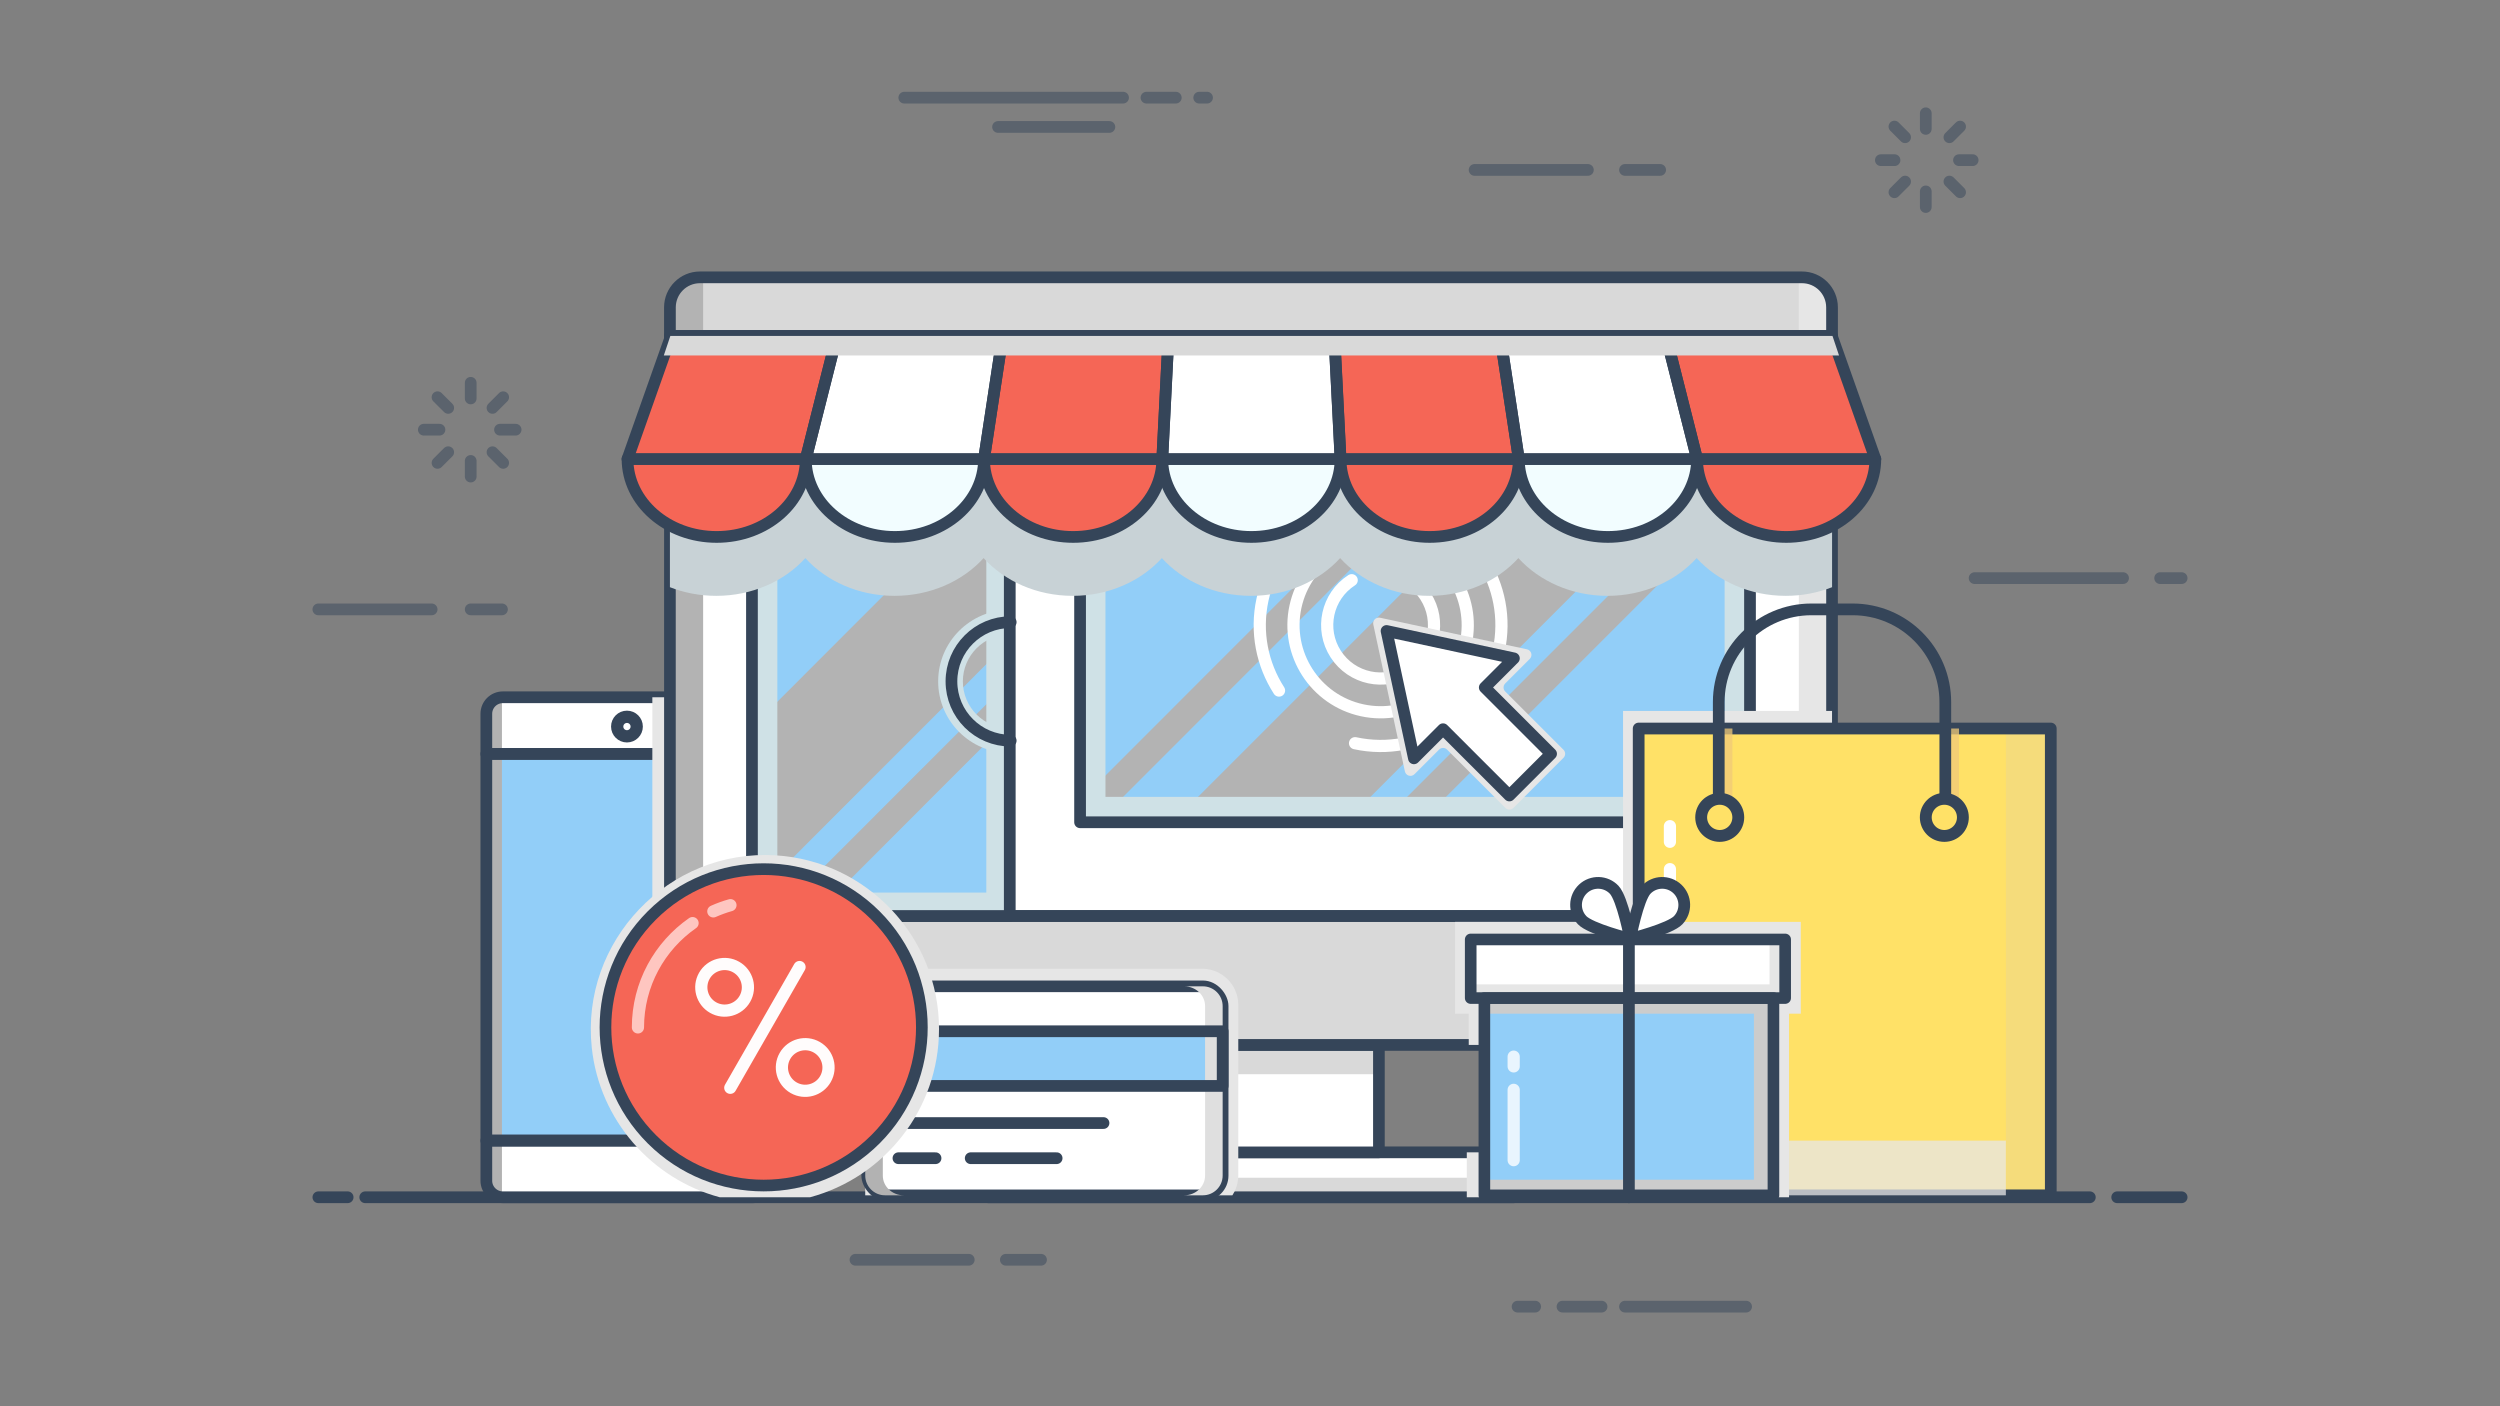 <?xml version="1.0" encoding="UTF-8"?><svg xmlns="http://www.w3.org/2000/svg" viewBox="0 0 1920 1080"><rect x="0" y="0" width="1920" height="1080" fill="#808080" stroke="none"/><defs><style>.cls-1,.cls-2,.cls-3,.cls-4,.cls-5,.cls-6,.cls-7,.cls-8{mix-blend-mode:multiply;}.cls-1,.cls-9{fill:#e6e6e6;}.cls-10{opacity:.9;stroke:#ffd1cc;}.cls-10,.cls-11,.cls-12,.cls-13,.cls-14,.cls-15,.cls-16,.cls-17,.cls-18,.cls-19,.cls-20,.cls-21,.cls-22,.cls-23{fill:none;}.cls-10,.cls-11,.cls-12,.cls-13,.cls-14,.cls-15,.cls-17,.cls-18,.cls-19,.cls-20,.cls-21,.cls-22,.cls-23{stroke-linecap:round;stroke-linejoin:round;}.cls-10,.cls-15,.cls-21{stroke-width:9.37px;}.cls-11{stroke-width:8.95px;}.cls-11,.cls-12,.cls-13,.cls-14,.cls-17,.cls-18,.cls-19,.cls-20,.cls-22,.cls-23{stroke:#354559;}.cls-12{stroke-width:9.11px;}.cls-2{fill:#ccc;}.cls-3{fill:#f5dc7b;}.cls-24{fill:#fff;}.cls-4{fill:#dfdfdf;}.cls-5{fill:#f0c978;}.cls-5,.cls-9{opacity:.75;}.cls-25{fill:#b3b3b3;}.cls-25,.cls-15,.cls-26,.cls-9{mix-blend-mode:overlay;}.cls-13{stroke-width:8.96px;}.cls-27{opacity:.98;}.cls-6{fill:#cfe1e6;}.cls-14{stroke-width:9.11px;}.cls-15,.cls-21{stroke:#fff;}.cls-17{stroke-width:8.92px;}.cls-26{fill:#b2b2b2;}.cls-28{opacity:.8;}.cls-18{stroke-width:8.93px;}.cls-29{isolation:isolate;}.cls-7{fill:#c8d2d6;}.cls-19{stroke-width:9.42px;}.cls-20{stroke-width:8.95px;}.cls-30{fill:#ffe167;}.cls-22{stroke-width:9px;}.cls-31{fill:#92cef8;}.cls-23{stroke-width:8.92px;}.cls-8,.cls-32{fill:#d9d9d9;}.cls-33{fill:#f2fdff;}.cls-34{opacity:.5;}.cls-35{fill:#f56656;}</style></defs><g class="cls-29"><g id="_レイヤー_2"><g id="_レイヤー_7"><rect class="cls-16" width="1920" height="1080"/><g class="cls-34"><line class="cls-22" x1="361.5" y1="468" x2="385.5" y2="468"/><line class="cls-22" x1="244.5" y1="468" x2="331.5" y2="468"/><line class="cls-22" x1="1248" y1="130.5" x2="1275" y2="130.5"/><line class="cls-22" x1="1132.5" y1="130.5" x2="1219.5" y2="130.5"/><line class="cls-22" x1="772.5" y1="967.5" x2="799.5" y2="967.5"/><line class="cls-22" x1="657" y1="967.5" x2="744" y2="967.5"/><line class="cls-22" x1="1248" y1="1003.5" x2="1341" y2="1003.5"/><line class="cls-22" x1="1200" y1="1003.5" x2="1230" y2="1003.5"/><line class="cls-22" x1="1165.5" y1="1003.5" x2="1179" y2="1003.5"/><line class="cls-22" x1="1516.5" y1="444" x2="1630.5" y2="444"/><line class="cls-22" x1="1659" y1="444" x2="1675.5" y2="444"/><line class="cls-22" x1="862.5" y1="75" x2="694.5" y2="75"/><line class="cls-22" x1="903" y1="75" x2="880.5" y2="75"/><line class="cls-22" x1="927" y1="75" x2="921" y2="75"/><line class="cls-22" x1="852" y1="97.5" x2="766.5" y2="97.5"/><line class="cls-22" x1="1479" y1="147" x2="1479" y2="159"/><line class="cls-22" x1="1497.15" y1="139.44" x2="1505.35" y2="147.64"/><line class="cls-22" x1="1504.5" y1="123" x2="1515" y2="123"/><line class="cls-22" x1="1497.15" y1="105.41" x2="1505.35" y2="97.21"/><line class="cls-22" x1="1479" y1="99" x2="1479" y2="87"/><line class="cls-22" x1="1463.12" y1="105.41" x2="1454.92" y2="97.21"/><line class="cls-22" x1="1455" y1="123" x2="1444.5" y2="123"/><line class="cls-22" x1="1463.12" y1="139.44" x2="1454.92" y2="147.64"/><line class="cls-22" x1="361.5" y1="306" x2="361.5" y2="294"/><line class="cls-22" x1="344.22" y1="313.27" x2="336.01" y2="305.07"/><line class="cls-22" x1="337.5" y1="330" x2="325.5" y2="330"/><line class="cls-22" x1="344.22" y1="347.3" x2="336.01" y2="355.5"/><line class="cls-22" x1="361.5" y1="354" x2="361.5" y2="366"/><line class="cls-22" x1="378.24" y1="347.3" x2="386.44" y2="355.5"/><line class="cls-22" x1="384" y1="330" x2="396" y2="330"/><line class="cls-22" x1="378.24" y1="313.27" x2="386.44" y2="305.07"/></g><line class="cls-22" x1="1626" y1="919.5" x2="1675.5" y2="919.5"/><line class="cls-22" x1="280.5" y1="919.5" x2="1605" y2="919.5"/><line class="cls-22" x1="244.5" y1="919.5" x2="267" y2="919.5"/><path class="cls-24" d="M373.5,906.79c0,7.02,5.69,12.71,12.71,12.71h192.08c7.02,0,12.71-5.69,12.71-12.71v-30.79h-217.5v30.79Z"/><path class="cls-24" d="M591,548.21c0-7.02-5.69-12.71-12.71-12.71h-192.08c-7.02,0-12.71,5.69-12.71,12.71v30.79h217.5v-30.79Z"/><circle class="cls-19" cx="481.5" cy="558" r="7.5"/><polygon class="cls-31" points="591 579 373.5 579 373.5 698 373.5 876 591 876 591 698 591 579"/><path class="cls-26" d="M384.71,535.5c-7.02,0-12.71,5.69-12.71,12.71v355.58c0,7.02,5.69,12.71,12.71,12.71h.79v-381h-.79Z"/><path class="cls-4" d="M578.29,535.5c7.02,0,12.71,5.69,12.71,12.71v355.58c0,7.02-5.69,12.71-12.71,12.71h-.79v-381h.79Z"/><path class="cls-22" d="M373.5,906.79c0,7.02,5.69,12.71,12.71,12.71h192.08c7.02,0,12.71-5.69,12.71-12.71v-30.79h-217.5v30.79Z"/><path class="cls-22" d="M591,548.21c0-7.02-5.69-12.71-12.71-12.71h-192.08c-7.02,0-12.71,5.69-12.71,12.71v30.79h217.5v-30.79Z"/><polygon class="cls-22" points="591 579 373.5 579 373.5 698 373.5 876 591 876 591 698 591 579"/><path class="cls-1" d="M501,535.5v243.33c0,2.42.25,4.84.73,7.17.47,2.3,1.18,4.56,2.1,6.71.9,2.11,2.02,4.15,3.32,6.07,6.71,9.84,17.86,15.72,29.82,15.72h54.02v-279h-90Z"/><path class="cls-24" d="M1162.5,919.5v-18.58c0-8.79-7.13-15.92-15.92-15.92h-371.65c-8.79,0-15.92,7.13-15.92,15.92v18.58h403.5Z"/><rect class="cls-8" x="759" y="904.5" width="403.5" height="15"/><path class="cls-22" d="M1162.5,919.5v-18.58c0-8.79-7.13-15.92-15.92-15.92h-371.65c-8.79,0-15.92,7.13-15.92,15.92v18.58h403.5Z"/><rect class="cls-24" x="862.5" y="802.5" width="196.5" height="82.5"/><rect class="cls-8" x="862.5" y="802.5" width="196.5" height="22.5"/><rect class="cls-20" x="862.5" y="802.5" width="196.5" height="82.5"/><path class="cls-32" d="M514.5,703.5v75.93c0,12.74,10.33,23.07,23.07,23.07h846.36c12.74,0,23.07-10.33,23.07-23.07v-75.93h-892.5Z"/><path class="cls-32" d="M1407,258v-21.93c0-12.74-10.33-23.07-23.07-23.07h-846.36c-12.74,0-23.07,10.33-23.07,23.07v21.93h892.5Z"/><rect class="cls-24" x="514.5" y="258" width="892.5" height="445.5"/><path class="cls-25" d="M537.57,213c-12.74,0-23.07,10.33-23.07,23.07v541.86c0,12.74,10.33,23.07,23.07,23.07h2.43V213h-2.43Z"/><path class="cls-1" d="M1383.93,213c12.74,0,23.07,10.33,23.07,23.07v541.86c0,12.74-10.33,23.07-23.07,23.07h-2.43V213h2.43Z"/><path class="cls-22" d="M514.5,703.5v75.93c0,12.74,10.33,23.07,23.07,23.07h846.36c12.74,0,23.07-10.33,23.07-23.07v-75.93h-892.5Z"/><rect class="cls-11" x="514.5" y="258" width="892.5" height="445.5"/><path class="cls-22" d="M1407,258v-21.93c0-12.74-10.33-23.07-23.07-23.07h-846.36c-12.74,0-23.07,10.33-23.07,23.07v21.93h892.5Z"/><polygon class="cls-31" points="775.5 322.5 676.5 322.5 577.5 322.5 577.5 513 577.5 703.5 676.5 703.5 775.5 703.5 775.5 513 775.5 322.5"/><polygon class="cls-25" points="775.5 360.35 577.5 558.45 577.5 690.19 775.5 492.09 775.5 360.35"/><polygon class="cls-25" points="775.5 522.88 594.98 703.5 624.82 703.5 775.5 552.74 775.5 522.88"/><path class="cls-6" d="M676.5,322.5h-99v381h198v-381h-99ZM757.5,685.5h-160.5v-345h160.5v345Z"/><path class="cls-6" d="M739.47,523.31c0-19.86,16.16-36.03,36.03-36.03v-18.96c-30.32,0-54.99,24.67-54.99,54.99s24.67,54.99,54.99,54.99v-18.96c-19.86,0-36.03-16.16-36.03-36.03Z"/><polygon class="cls-22" points="775.5 322.5 676.5 322.5 577.5 322.5 577.5 513 577.5 703.5 676.5 703.5 775.5 703.5 775.5 513 775.5 322.5"/><path class="cls-22" d="M776.22,477.81c-25.13,0-45.51,20.37-45.51,45.51s20.37,45.51,45.51,45.51"/><polygon class="cls-31" points="1344 322.5 1086.75 322.5 829.5 322.5 829.5 477 829.5 631.5 1086.75 631.5 1344 631.5 1344 477 1344 322.5"/><polygon class="cls-25" points="1209.6 322.5 900.6 631.5 1033.01 631.5 1342.01 322.5 1209.6 322.5"/><polygon class="cls-25" points="1342.5 350.17 1062.67 630 1085.58 630 1092.51 630 1342.5 380.01 1342.5 350.17"/><polygon class="cls-25" points="1121.94 322.5 831 613.6 831 631.5 843.05 631.5 1151.89 322.5 1121.94 322.5"/><path class="cls-6" d="M1086.75,322.5h-257.25v309h514.5v-309h-257.25ZM1324.5,612h-475.5v-270h475.5v270Z"/><polygon class="cls-22" points="1344 322.5 1086.75 322.5 829.5 322.5 829.5 477 829.5 631.5 1086.75 631.5 1344 631.5 1344 477 1344 322.5"/><path class="cls-21" d="M1040.68,570.79c25.05,5.42,49.92.18,69.88-12.68,19.97-12.86,35.03-33.34,40.45-58.38,5.42-25.05.18-49.92-12.68-69.89-12.86-19.97-33.34-35.03-58.38-40.45-25.05-5.42-49.92-.18-69.89,12.68-19.97,12.86-35.03,33.34-40.45,58.38-5.42,25.05-.18,49.92,12.68,69.89"/><path class="cls-21" d="M1074.47,414.7c-18.06-3.91-35.99-.13-50.39,9.14-14.4,9.27-25.26,24.04-29.17,42.1-3.91,18.06-.13,35.99,9.14,50.39,9.27,14.4,24.04,25.26,42.1,29.17,18.06,3.91,35.99.13,50.39-9.14,14.4-9.27,25.26-24.04,29.17-42.1,3.91-18.06.13-35.99-9.14-50.39"/><path class="cls-21" d="M1038.09,445.6c-9.52,6.13-15.66,15.55-17.88,25.81-2.22,10.26-.53,21.37,5.61,30.9,6.13,9.52,15.55,15.66,25.81,17.88,10.26,2.22,21.37.53,30.9-5.61,9.52-6.13,15.66-15.55,17.88-25.81,2.22-10.26.53-21.37-5.61-30.9-6.13-9.52-15.55-15.66-25.81-17.88"/><path class="cls-1" d="M1105.18,575.71l-18.88,18.88c-2.45,2.45-6.63,1.21-7.35-2.17l-24.26-112.83c-.67-3.1,2.09-5.85,5.19-5.18l112.83,24.26c3.38.73,4.61,4.91,2.17,7.35l-18.88,18.88c-1.7,1.7-1.7,4.47,0,6.17l44.76,44.76c1.7,1.7,1.7,4.47,0,6.17l-38.46,38.46c-1.7,1.7-4.47,1.7-6.17,0l-44.76-44.76c-1.7-1.7-4.47-1.7-6.17,0Z"/><polygon class="cls-24" points="1162.67 505.62 1064.87 484.59 1085.9 582.4 1108.27 560.03 1159.2 610.95 1191.23 578.92 1140.3 527.99 1162.67 505.62"/><polygon class="cls-22" points="1162.67 505.62 1064.87 484.59 1085.9 582.4 1108.27 560.03 1159.2 610.95 1191.23 578.92 1140.3 527.99 1162.67 505.62"/><path class="cls-7" d="M514.5,327v123.97c10.87,4.25,22.9,6.64,35.56,6.64,27.71,0,52.42-11.35,68.45-28.99,16.03,17.64,40.74,28.99,68.45,28.99s52.42-11.35,68.45-28.99c16.03,17.64,40.74,28.99,68.45,28.99s52.42-11.35,68.45-28.99c16.03,17.64,40.74,28.99,68.45,28.99s52.42-11.35,68.45-28.99c16.03,17.64,40.74,28.99,68.45,28.99s52.42-11.35,68.45-28.99c16.03,17.64,40.74,28.99,68.45,28.99s52.42-11.35,68.45-28.99c16.03,17.64,40.74,28.99,68.45,28.99,12.66,0,24.69-2.39,35.56-6.64v-123.97h-892.5Z"/><path class="cls-35" d="M550.38,412.37h0c37.8,0,68.45-26.8,68.45-59.87h-136.9c0,33.06,30.65,59.87,68.45,59.87Z"/><path class="cls-35" d="M824.19,412.37h0c37.8,0,68.45-26.8,68.45-59.87h-136.9c0,33.06,30.65,59.87,68.45,59.87Z"/><path class="cls-33" d="M687.28,412.37h0c37.8,0,68.45-26.8,68.45-59.87h-136.9c0,33.06,30.65,59.87,68.45,59.87Z"/><path class="cls-33" d="M961.09,412.37h0c37.8,0,68.45-26.8,68.45-59.87h-136.9c0,33.06,30.65,59.87,68.45,59.87Z"/><path class="cls-35" d="M1097.99,412.37h0c37.8,0,68.45-26.8,68.45-59.87h-136.9c0,33.06,30.65,59.87,68.45,59.87Z"/><path class="cls-33" d="M1234.89,412.37h0c37.8,0,68.45-26.8,68.45-59.87h-136.9c0,33.06,30.65,59.87,68.45,59.87Z"/><path class="cls-35" d="M1371.8,412.37h0c37.8,0,68.45-26.8,68.45-59.87h-136.9c0,33.06,30.65,59.87,68.45,59.87Z"/><path class="cls-22" d="M550.38,412.37h0c37.8,0,68.45-26.8,68.45-59.87h-136.9c0,33.06,30.65,59.87,68.45,59.87Z"/><path class="cls-22" d="M824.19,412.37h0c37.8,0,68.45-26.8,68.45-59.87h-136.9c0,33.06,30.65,59.87,68.45,59.87Z"/><path class="cls-22" d="M687.28,412.37h0c37.8,0,68.45-26.8,68.45-59.87h-136.9c0,33.06,30.65,59.87,68.45,59.87Z"/><path class="cls-22" d="M961.09,412.37h0c37.8,0,68.45-26.8,68.45-59.87h-136.9c0,33.06,30.65,59.87,68.45,59.87Z"/><path class="cls-22" d="M1097.99,412.37h0c37.8,0,68.45-26.8,68.45-59.87h-136.9c0,33.06,30.65,59.87,68.45,59.87Z"/><path class="cls-22" d="M1234.89,412.37h0c37.8,0,68.45-26.8,68.45-59.87h-136.9c0,33.06,30.65,59.87,68.45,59.87Z"/><path class="cls-22" d="M1371.8,412.37h0c37.8,0,68.45-26.8,68.45-59.87h-136.9c0,33.06,30.65,59.87,68.45,59.87Z"/><polygon class="cls-35" points="514.81 259.5 481.91 352.5 618.85 352.5 642.35 259.5 514.81 259.5"/><polygon class="cls-35" points="769.82 259.5 755.72 352.5 892.65 352.5 897.35 259.5 769.82 259.5"/><polygon class="cls-24" points="642.31 259.5 618.81 352.5 755.75 352.5 769.85 259.5 642.31 259.5"/><polygon class="cls-24" points="897.32 259.5 892.62 352.5 1029.56 352.5 1024.86 259.5 897.32 259.5"/><polygon class="cls-35" points="1024.82 259.5 1029.52 352.5 1166.46 352.5 1152.36 259.5 1024.82 259.5"/><polygon class="cls-24" points="1152.33 259.5 1166.43 352.5 1303.36 352.5 1279.86 259.5 1152.33 259.5"/><polygon class="cls-35" points="1279.83 259.5 1303.33 352.5 1440.27 352.5 1407.37 259.5 1279.83 259.5"/><polygon class="cls-22" points="514.81 259.5 481.91 352.5 618.85 352.5 642.35 259.5 514.81 259.5"/><polygon class="cls-22" points="769.82 259.5 755.72 352.5 892.65 352.5 897.35 259.5 769.82 259.5"/><polygon class="cls-22" points="642.31 259.5 618.81 352.5 755.75 352.5 769.85 259.5 642.31 259.5"/><polygon class="cls-22" points="897.32 259.5 892.62 352.5 1029.56 352.5 1024.86 259.5 897.32 259.5"/><polygon class="cls-22" points="1024.82 259.5 1029.52 352.5 1166.46 352.5 1152.36 259.5 1024.82 259.5"/><polygon class="cls-22" points="1152.33 259.5 1166.43 352.5 1303.36 352.5 1279.86 259.5 1152.33 259.5"/><polygon class="cls-22" points="1279.83 259.5 1303.33 352.5 1440.27 352.5 1407.37 259.5 1279.83 259.5"/><polygon class="cls-8" points="1407.35 258 1382.71 258 1279.85 258 1152.35 258 1024.84 258 897.34 258 769.83 258 642.33 258 539.47 258 514.82 258 509.81 273 514.82 273 539.47 273 638.75 273 767.68 273 896.62 273 1025.56 273 1154.49 273 1283.43 273 1382.71 273 1407.35 273 1412.37 273 1407.35 258"/><path class="cls-1" d="M950.86,768.9c-.46-4.53-2.05-8.91-4.6-12.68-2.49-3.68-5.87-6.74-9.77-8.86-1.59-.86-3.28-1.57-4.98-2.1-2.66-.83-5.44-1.25-8.26-1.25h-244.16c-2.7,0-5.36.42-7.89,1.23-1.66.53-3.27,1.24-4.79,2.09-3.74,2.1-6.98,5.14-9.36,8.79-2.45,3.74-3.97,8.09-4.41,12.59-.09.92-.14,1.86-.14,2.79v29.51h12v117h281.97c2.36-3.61,3.92-7.81,4.39-12.39.09-.93.14-1.88.14-2.82v-131.08c0-.94-.05-1.89-.14-2.82Z"/><rect class="cls-24" x="666" y="757.5" width="273" height="160.5" rx="15.14" ry="15.14"/><rect class="cls-23" x="666" y="757.5" width="273" height="160.5" rx="15.14" ry="15.14"/><rect class="cls-31" x="666" y="792" width="273" height="42"/><path class="cls-4" d="M939,772.69c0-8.39-6.8-15.19-15.19-15.19h-14.36c8.86,0,16.05,6.77,16.05,15.11v130.27c0,8.35-7.18,15.11-16.05,15.11h14.36c8.39,0,15.19-6.8,15.19-15.19v-130.13Z"/><path class="cls-26" d="M664.5,772.69c0-8.39,6.8-15.19,15.19-15.19h14.36c-8.86,0-16.05,6.77-16.05,15.11v130.27c0,8.35,7.18,15.11,16.05,15.11h-14.36c-8.39,0-15.19-6.8-15.19-15.19v-130.13Z"/><polygon class="cls-22" points="939 834 802.5 834 666 834 666 813 666 792 802.5 792 939 792 939 813 939 834"/><line class="cls-22" x1="690" y1="862.5" x2="847.5" y2="862.5"/><line class="cls-22" x1="745.5" y1="889.5" x2="811.5" y2="889.5"/><line class="cls-22" x1="690" y1="889.5" x2="718.5" y2="889.5"/><path class="cls-1" d="M721.17,790.37c0-70.96-55.56-129.19-125.46-133.47-82.17-5.03-149.99,65.94-141.22,147.8,5.92,55.34,45.76,100.67,98.25,114.79h69.41c56.96-15.33,99.01-67.4,99.01-129.13Z"/><circle class="cls-35" cx="586.5" cy="789" r="121.5" transform="translate(-386.13 645.81) rotate(-45)"/><path class="cls-10" d="M547.84,699.94c4.23-1.89,8.62-3.48,13.14-4.76"/><path class="cls-10" d="M489.94,789.05c0-33.14,16.61-62.47,41.95-80.1"/><circle class="cls-13" cx="586.5" cy="789" r="121.5" transform="translate(-386.13 645.81) rotate(-45)"/><g class="cls-27"><polyline class="cls-21" points="614.04 742.68 587.45 789.05 560.86 835.42"/><path class="cls-21" d="M540.97,749.35c-4.92,8.58-1.95,19.52,6.63,24.44,8.58,4.92,19.52,1.95,24.44-6.63,4.92-8.58,1.95-19.52-6.63-24.44-8.58-4.92-19.52-1.95-24.44,6.63Z"/><path class="cls-21" d="M633.94,828.74c4.92-8.58,1.95-19.52-6.63-24.44-8.58-4.92-19.52-1.95-24.44,6.63-4.92,8.58-1.95,19.52,6.63,24.44,8.58,4.92,19.52,1.95,24.44-6.63Z"/></g><rect class="cls-1" x="1246.5" y="546" width="160.5" height="255"/><polygon class="cls-30" points="1575 918 1416.75 918 1258.5 918 1258.5 738.75 1258.5 559.5 1416.75 559.5 1575 559.5 1575 738.75 1575 918"/><polygon class="cls-3" points="1540.5 559.5 1540.5 883.96 1540.5 918 1575 918 1575 738.75 1575 559.5 1540.5 559.5"/><polygon class="cls-22" points="1575 918 1416.75 918 1258.5 918 1258.5 738.75 1258.5 559.5 1416.75 559.5 1575 559.5 1575 738.75 1575 918"/><rect class="cls-5" x="1320" y="559.5" width="10.5" height="54"/><rect class="cls-5" x="1494" y="559.5" width="10.5" height="54"/><circle class="cls-12" cx="1320.75" cy="627.75" r="14.25"/><circle class="cls-14" cx="1493.25" cy="627.75" r="14.25"/><path class="cls-22" d="M1320,612v-72.77c0-39.34,31.89-71.23,71.23-71.23h31.54c39.34,0,71.23,31.89,71.23,71.23v72.77"/><line class="cls-15" x1="1282.5" y1="667.5" x2="1282.5" y2="832.5"/><line class="cls-15" x1="1282.5" y1="634.5" x2="1282.5" y2="646.5"/><polygon class="cls-9" points="1258.5 876 1258.5 918 1399.5 918 1540.5 918 1540.5 876 1258.5 876"/><polygon class="cls-1" points="1257.54 708 1117.5 708 1117.5 778.5 1128 778.5 1128 802.5 1258.5 802.5 1258.5 885 1126.5 885 1126.5 919.5 1257.72 919.5 1374 919.5 1374 884.66 1374 801.8 1374 778.5 1383 778.5 1383 708 1257.54 708"/><rect class="cls-31" x="1140" y="766.5" width="222" height="151.5"/><rect class="cls-24" x="1129.5" y="721.5" width="241.5" height="45"/><g class="cls-28"><line class="cls-15" x1="1162.5" y1="837" x2="1162.5" y2="891"/><line class="cls-15" x1="1162.5" y1="811.5" x2="1162.5" y2="819"/></g><polygon class="cls-2" points="1362 766.5 1362 766.5 1140 766.5 1140 778.5 1347 778.5 1347 906 1140 906 1140 918 1362 918 1362 766.5 1362 766.5"/><polygon class="cls-1" points="1359 721.5 1359 756 1348.04 756 1129.5 756 1129.5 766.5 1140.95 766.5 1348.15 766.5 1361.71 766.5 1371 766.5 1371 721.5 1359 721.5"/><rect class="cls-18" x="1129.5" y="721.5" width="241.5" height="45"/><path class="cls-24" d="M1215.03,706.66c6.43,6.81,36.93,14.42,36.93,14.42,0,0-5.82-30.89-12.25-37.71-6.43-6.81-17.17-7.13-23.98-.7-6.81,6.43-7.13,17.17-.7,23.98Z"/><path class="cls-24" d="M1288.9,706.66c-6.43,6.81-36.93,14.42-36.93,14.42,0,0,5.82-30.89,12.25-37.71,6.43-6.81,17.17-7.13,23.98-.7,6.81,6.43,7.13,17.17.7,23.98Z"/><path class="cls-22" d="M1215.03,706.66c6.43,6.81,36.93,14.42,36.93,14.42,0,0-5.82-30.89-12.25-37.71-6.43-6.81-17.17-7.13-23.98-.7-6.81,6.43-7.13,17.17-.7,23.98Z"/><path class="cls-22" d="M1288.9,706.66c-6.43,6.81-36.93,14.42-36.93,14.42,0,0,5.82-30.89,12.25-37.71,6.43-6.81,17.17-7.13,23.98-.7,6.81,6.43,7.13,17.17.7,23.98Z"/><rect class="cls-17" x="1140" y="766.5" width="222" height="151.5"/><line class="cls-22" x1="1251" y1="720" x2="1251" y2="919.5"/></g></g></g></svg>